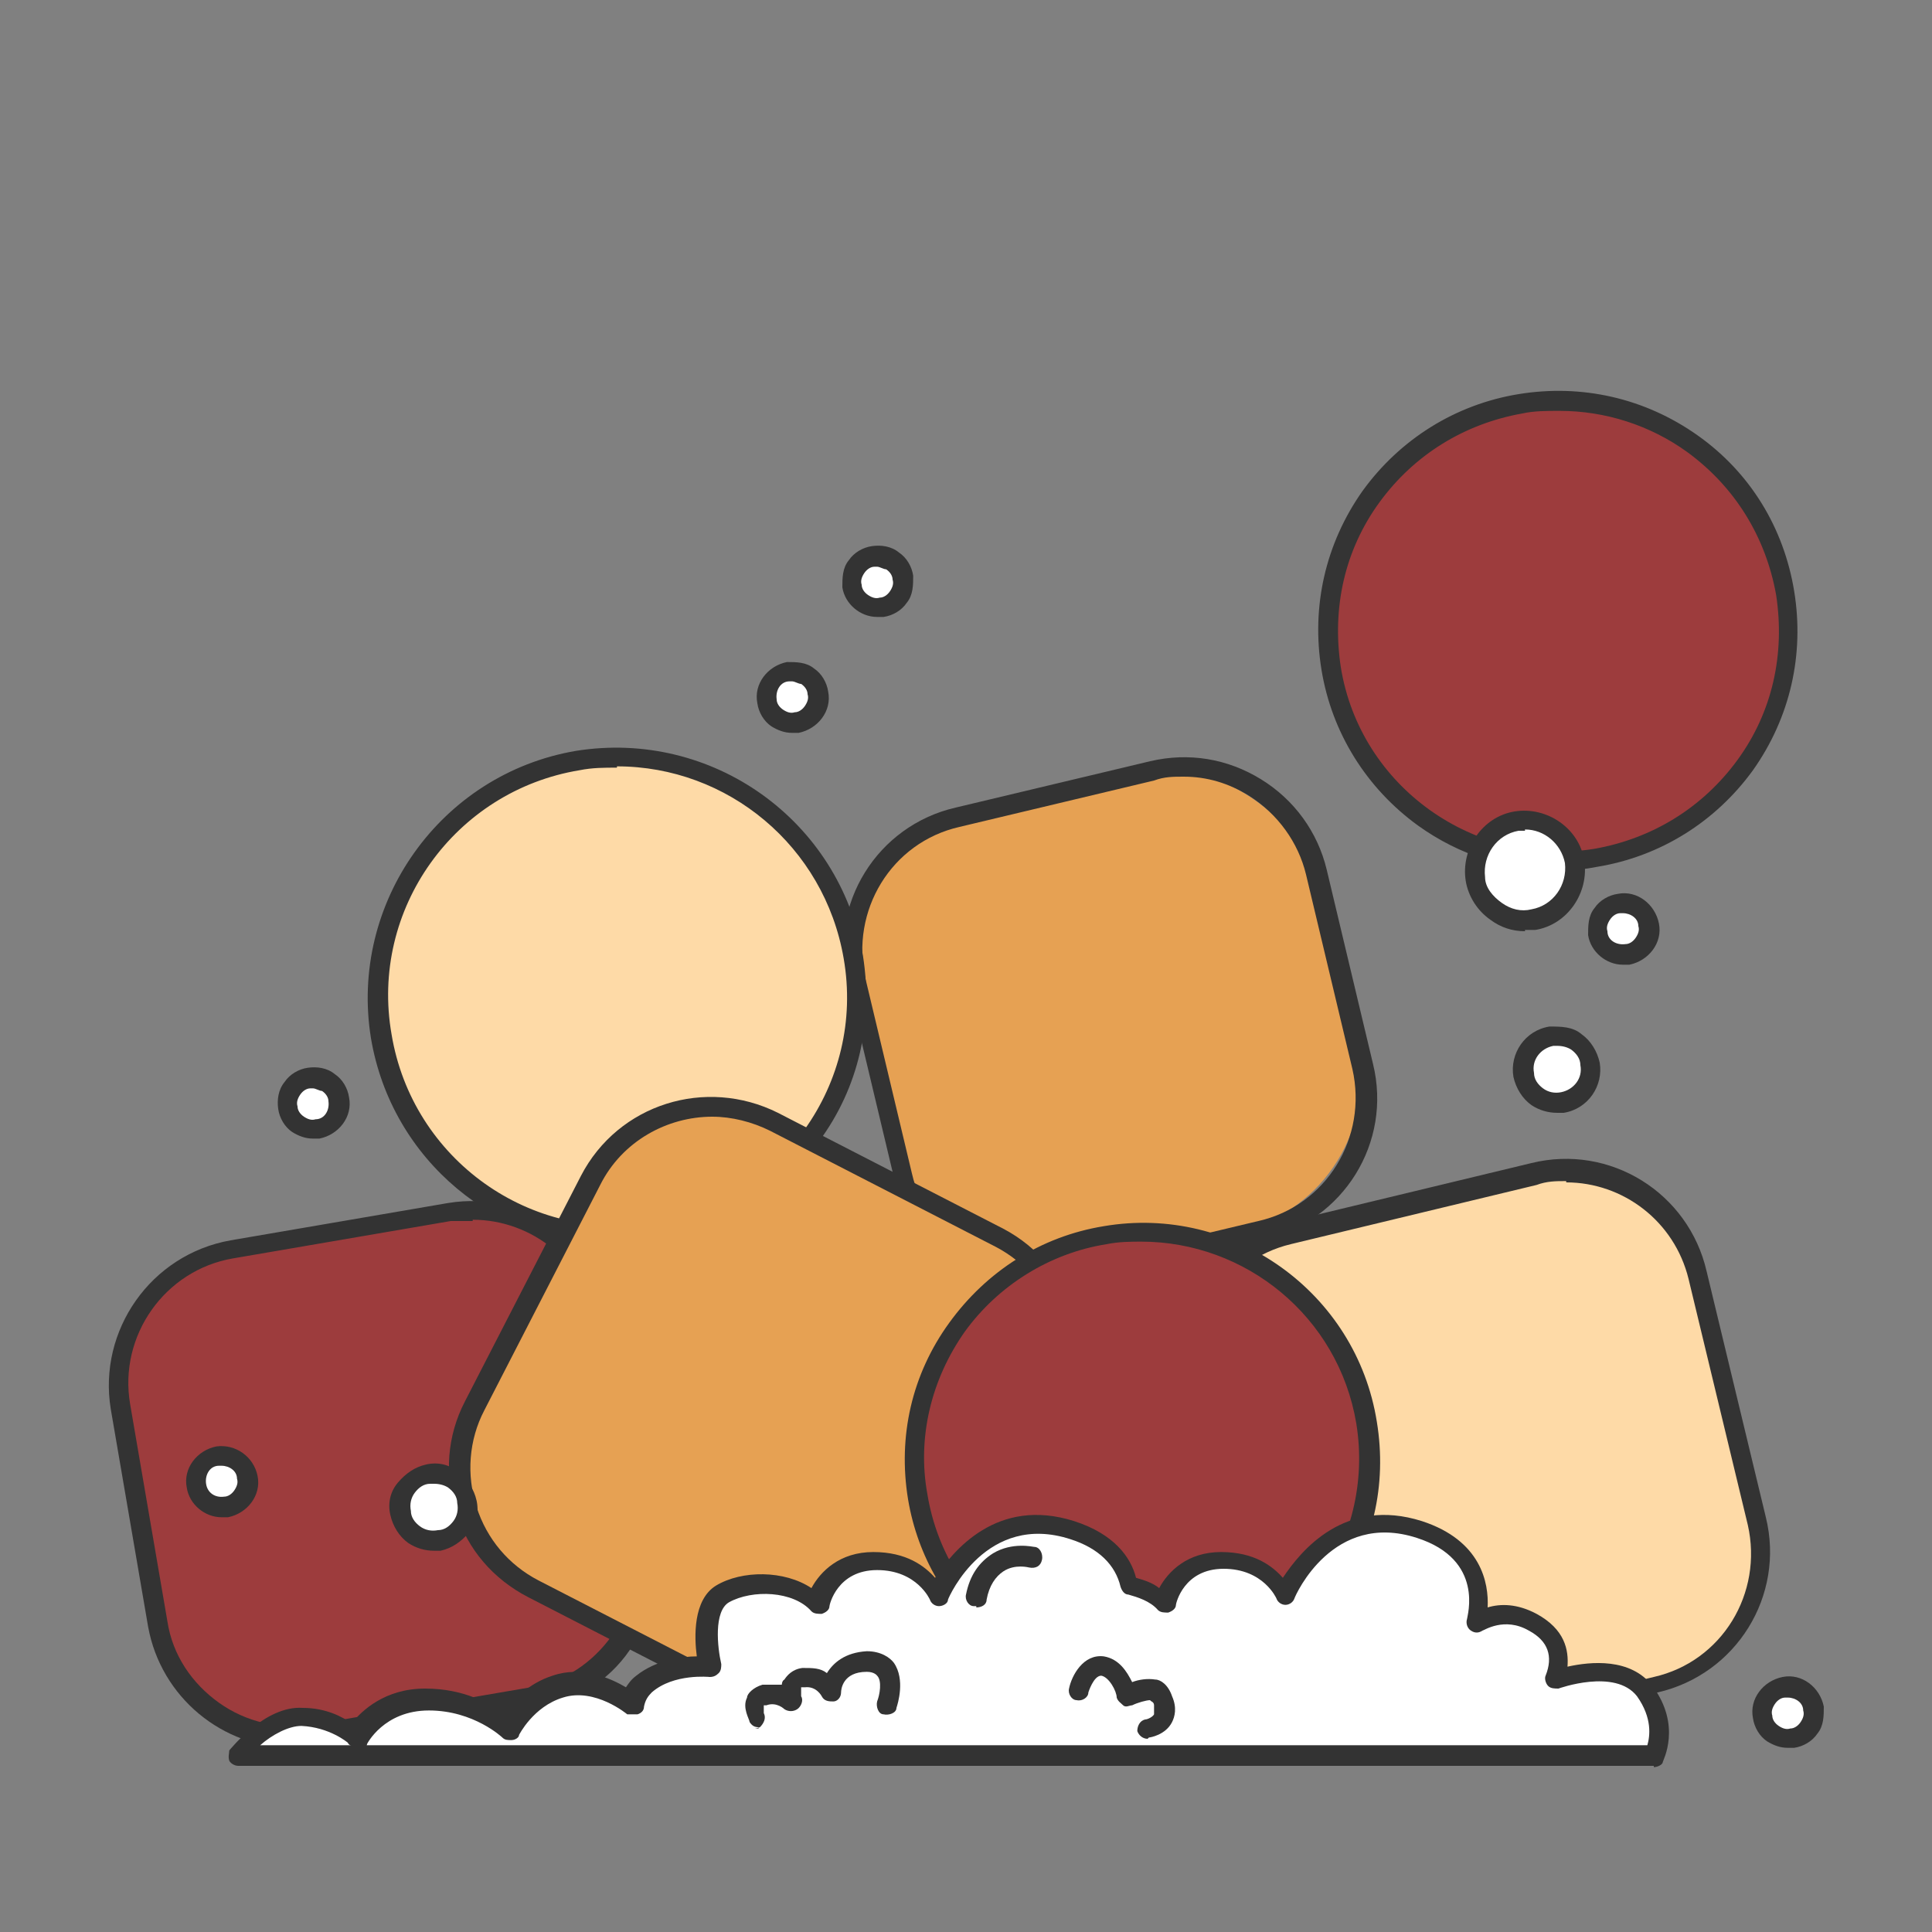 <svg viewBox="0 0 150 150" version="1.1" xmlns="http://www.w3.org/2000/svg" id="Calque_1">
  
  <rect x="0" y="0" width="150" height="150" fill="#808080" stroke="none"/>
  
  <defs>
    <style>
      .st0 {
        fill: #9d3c3d;
      }

      .st1 {
        fill: #fedaa7;
      }

      .st2 {
        fill: #fff;
      }

      .st3 {
        fill: #343434;
      }

      .st4 {
        fill: #e6a153;
      }

      .st5 {
        fill: #333;
      }
    </style>
  </defs>
  <g>
    <g>
      <rect transform="translate(-16 22.1) rotate(-13.4)" ry="12.2" rx="12.2" height="36.6" width="36.6" y="60.9" x="67.8" class="st4"></rect>
      <path d="M80.4,100.1c-5.1,0-9.8-3.5-11-8.7l-3.6-15.1c-1.5-6.1,2.3-12.2,8.4-13.6l15.1-3.6c3-.7,6-.2,8.6,1.4,2.6,1.6,4.4,4.1,5.1,7l3.6,15.1c1.5,6.1-2.3,12.2-8.4,13.6l-15.1,3.6c-.9.2-1.7.3-2.6.3h0ZM91.9,60.3c-.8,0-1.5,0-2.3.3l-15.1,3.6c-5.3,1.2-8.5,6.5-7.3,11.8l3.6,15.1c1.2,5.3,6.5,8.5,11.8,7.3l15.1-3.6c5.3-1.2,8.5-6.5,7.3-11.8l-3.6-15.1c-.6-2.5-2.2-4.7-4.4-6.1-1.6-1-3.3-1.5-5.1-1.5h0Z" class="st5"></path>
    </g>
    <g>
      <circle r="18.6" cy="77.4" cx="47.9" class="st1"></circle>
      <path d="M47.9,96.8c-9.3,0-17.5-6.7-19.1-16.2-1.7-10.5,5.4-20.5,15.9-22.3,10.6-1.7,20.5,5.4,22.3,15.9h0c.8,5.1-.3,10.2-3.4,14.4-3,4.2-7.5,7-12.6,7.8-1.1.2-2.1.3-3.2.3h.1ZM47.9,59.6c-1,0-1.9,0-2.9.2-9.7,1.6-16.3,10.8-14.6,20.5,1.6,9.7,10.8,16.3,20.5,14.6,9.7-1.6,16.3-10.8,14.6-20.5h0c-1.5-8.7-9-14.9-17.6-14.9h0Z" class="st5"></path>
    </g>
    <g>
      <rect transform="translate(-18.9 6.6) rotate(-9.7)" ry="10.6" rx="10.6" height="38.3" width="38.3" y="95.3" x="10.6" class="st0"></rect>
      <path d="M22.7,135.7c-5.4,0-10.2-3.9-11.2-9.4l-2.9-16.9c-1-6.1,3.1-12,9.3-13.1l16.9-2.9c6.1-1,12,3.1,13.1,9.3l2.9,16.9c.5,3-.2,6-1.9,8.5-1.7,2.5-4.4,4.1-7.3,4.6l-16.9,2.9c-.6.1-1.3.2-1.9.2h-.1ZM36.7,94.8h-1.7l-16.9,2.9c-5.3.9-8.9,6-8,11.3l2.9,16.9c.4,2.6,1.9,4.8,4,6.3s4.7,2.1,7.3,1.7l16.9-2.9c2.6-.4,4.8-1.9,6.3-4s2.1-4.7,1.7-7.3l-2.9-16.9c-.8-4.8-5-8.1-9.6-8.1h0Z" class="st5"></path>
    </g>
    <g>
      <rect transform="translate(-65.3 112.1) rotate(-62.7)" ry="9.8" rx="9.8" height="40.8" width="40.8" y="89.2" x="38.9" class="st4"></rect>
      <path d="M63.7,134.3c-1.7,0-3.5-.4-5.2-1.3l-17.5-9c-2.7-1.4-4.7-3.7-5.6-6.6-.9-2.9-.7-5.9.7-8.6l9-17.5c2.9-5.6,9.7-7.7,15.3-4.9l17.5,9c5.5,2.9,7.7,9.7,4.9,15.3l-9,17.5c-2,3.9-6,6.1-10.1,6.1h0ZM55.3,86.7c-3.5,0-7,1.9-8.7,5.3l-9,17.5c-1.2,2.3-1.4,5-.6,7.5s2.5,4.5,4.8,5.7l17.5,9c4.8,2.5,10.7.6,13.2-4.2l9-17.5c2.5-4.8.6-10.7-4.2-13.2l-17.5-9c-1.4-.7-3-1.1-4.5-1.1h0Z" class="st5"></path>
    </g>
    <g>
      <rect transform="translate(-23.1 29.6) rotate(-13.4)" ry="10.6" rx="10.6" height="40.8" width="40.8" y="92.7" x="93.9" class="st1"></rect>
      <path d="M107,136.4c-2.1,0-4.1-.6-5.9-1.7-2.6-1.6-4.4-4.1-5.1-7l-4.6-19.1c-.7-2.9-.2-6,1.4-8.6s4.1-4.4,7-5.1l19.1-4.6c6.1-1.5,12.2,2.3,13.6,8.4l4.6,19.1c1.5,6.1-2.3,12.2-8.4,13.6l-19.1,4.6c-.9.2-1.8.3-2.6.3h0ZM121.6,91.7c-.8,0-1.5,0-2.3.3l-19.1,4.6c-2.5.6-4.7,2.2-6.1,4.4-1.4,2.2-1.8,4.8-1.2,7.4l4.6,19.1c.6,2.5,2.2,4.7,4.4,6.1,2.2,1.4,4.8,1.8,7.4,1.2l19.1-4.6c5.3-1.2,8.5-6.5,7.3-11.8l-4.6-19.1c-1.1-4.5-5.1-7.5-9.5-7.5h0Z" class="st5"></path>
    </g>
    <g>
      <circle r="17.7" cy="113.3" cx="88.7" class="st0"></circle>
      <path d="M88.7,131.8c-8.8,0-16.7-6.4-18.2-15.4-.8-4.9.3-9.7,3.2-13.7s7.1-6.7,12-7.5c10-1.7,19.6,5.1,21.2,15.2.8,4.9-.3,9.7-3.2,13.7-2.9,4-7.1,6.7-12,7.5-1,.2-2,.3-3,.3h0ZM88.7,96.4c-.9,0-1.8,0-2.8.2-4.4.7-8.4,3.2-11,6.8-2.6,3.7-3.7,8.2-2.9,12.6,1.5,9.2,10.2,15.4,19.4,13.9s15.4-10.2,13.9-19.4c-1.4-8.3-8.6-14.1-16.7-14.1h.1Z" class="st5"></path>
    </g>
    <g>
      <path d="M127.6,131.3c-2-2.7-7-.8-7-.8.5-1.2.8-3.2-1.7-4.5-2.4-1.3-4.4,0-4.4,0,0,0,1.7-5.3-4.4-7.3-7.3-2.4-10.5,5.1-10.5,5.1,0,0-1.2-2.7-4.8-2.7s-4.5,3.4-4.5,3.4c-.7-.8-1.7-1.2-2.8-1.4-.4-1.5-1.5-3.3-4.5-4.3-7.3-2.4-10.5,5.1-10.5,5.1,0,0-1.2-2.7-4.8-2.7s-4.5,3.4-4.5,3.4c-1.7-1.9-5.3-2-7.3-.8s-1,5.6-1,5.6c0,0-3.1-.4-5.1,1.3-.5.4-.8,1-.9,1.5,0,0-2.8-2.4-5.8-1.4-2.6.8-3.9,3.3-3.9,3.3,0,0-2.3-2.3-6.3-2.3s-5.5,3-5.5,3c0,0-1.5-1.4-4.1-1.5s-5,3-5,3h109.9s1.3-2.3-.7-5h0Z" class="st2"></path>
      <path d="M128.4,137.1H18.5c-.3,0-.6-.2-.7-.4-.1-.3,0-.6,0-.8.1-.1,2.8-3.5,5.7-3.3,1.8,0,3.1.7,3.8,1.2.8-1,2.6-2.7,5.7-2.7s5,1.2,6.1,1.9c.6-.9,1.9-2.3,3.8-2.9,2.3-.8,4.5.2,5.7.9.2-.3.4-.6.8-.9,1.5-1.2,3.5-1.5,4.7-1.5-.2-1.5-.3-4.4,1.5-5.5,2-1.2,5.3-1.2,7.4.2.7-1.3,2.2-2.8,4.8-2.8s4,1.1,4.8,2c1.4-2.1,4.8-6.3,10.8-4.4,3.1,1,4.4,2.8,4.8,4.4.7.2,1.3.4,1.8.8.7-1.3,2.2-2.8,4.8-2.8s4,1.1,4.8,2c1.4-2.1,4.8-6.3,10.8-4.4,4.6,1.5,5.2,4.8,5.1,6.7,1-.3,2.3-.3,3.8.5,2.2,1.2,2.5,2.8,2.4,4.1,1.8-.4,4.9-.7,6.6,1.5h0c2.3,3.1.8,5.8.8,5.9,0,.2-.4.4-.7.4h0ZM27.8,135.5h100.1c.2-.7.4-2.1-.8-3.8h0c-1.7-2.2-6.1-.6-6.1-.6-.3,0-.6,0-.8-.2s-.3-.6-.2-.8c.6-1.5.2-2.7-1.3-3.5-1.9-1.1-3.5,0-3.6,0-.3.2-.6.2-.9,0s-.4-.6-.3-.9c0-.2,1.4-4.6-3.9-6.3-6.5-2.1-9.4,4.4-9.5,4.7s-.4.5-.7.5h0c-.3,0-.6-.2-.7-.5,0,0-1-2.3-4.1-2.3s-3.7,2.7-3.7,2.8c0,.3-.3.5-.6.6-.3,0-.6,0-.8-.2-.6-.7-1.6-1-2.3-1.2-.3,0-.5-.3-.6-.6-.4-1.7-1.7-3-3.9-3.7-6.5-2.1-9.4,4.4-9.5,4.7,0,.3-.4.5-.7.5h0c-.3,0-.6-.2-.7-.5,0,0-1-2.3-4.1-2.3s-3.7,2.7-3.7,2.8c0,.3-.3.5-.6.6-.3,0-.6,0-.8-.2-1.4-1.6-4.6-1.7-6.4-.7-1.2.7-.9,3.5-.6,4.8,0,.2,0,.5-.2.7s-.4.3-.7.3c0,0-2.8-.3-4.5,1.2-.3.3-.5.6-.6,1.1,0,.3-.2.5-.5.6h-.8s-2.5-2.1-5-1.3c-2.3.7-3.4,2.9-3.4,2.9,0,.2-.3.4-.6.4s-.5,0-.7-.2c0,0-2.2-2.1-5.7-2.1s-4.8,2.6-4.8,2.6c0,.2-.3.3-.5.4h0l-.2-.2h0ZM20.3,135.5h7c-.1,0-.2,0-.3-.2,0,0-1.4-1.2-3.6-1.3-1,0-2.3.7-3.2,1.5h.1Z" class="st5"></path>
    </g>
    <g>
      <circle r="2.6" cy="116.9" cx="33.7" class="st2"></circle>
      <path d="M33.7,120.4c-.7,0-1.4-.2-2-.6-.7-.5-1.2-1.3-1.4-2.2s0-1.8.6-2.5,1.3-1.2,2.2-1.4,1.8,0,2.5.6,1.2,1.3,1.4,2.2,0,1.8-.6,2.5-1.3,1.2-2.2,1.4h-.6,0ZM33.7,115.2h-.3c-.5,0-.9.3-1.2.7-.3.4-.4.9-.3,1.4,0,.5.3.9.7,1.2.4.3.9.4,1.4.3.5,0,.9-.3,1.2-.7.3-.4.4-.9.3-1.4,0-.5-.3-.9-.7-1.2-.3-.2-.7-.3-1.1-.3h0Z" class="st5"></path>
    </g>
    <g>
      <circle r="2.6" cy="83.1" cx="120.9" class="st2"></circle>
      <path d="M120.9,86.4c-.7,0-1.4-.2-2-.6-.7-.5-1.2-1.3-1.4-2.2-.3-1.8.9-3.6,2.8-3.9.9,0,1.8,0,2.5.6.7.5,1.2,1.3,1.4,2.2h0c.3,1.8-.9,3.6-2.8,3.9h-.6,0ZM120.9,81.2h-.3c-1,.2-1.7,1.1-1.5,2.1,0,.5.3.9.7,1.2.4.3.9.4,1.4.3,1-.2,1.7-1.1,1.5-2.1,0-.5-.3-.9-.7-1.2-.3-.2-.7-.3-1.1-.3h0Z" class="st5"></path>
    </g>
    <g>
      <circle r="2" cy="85.7" cx="24.3" class="st2"></circle>
      <path d="M24.3,88.4c-.6,0-1.1-.2-1.6-.5-.6-.4-1-1.1-1.1-1.8s0-1.5.5-2.1c.4-.6,1.1-1,1.8-1.1s1.5,0,2.1.5c.6.4,1,1.1,1.1,1.8h0c.3,1.5-.8,2.9-2.3,3.2h-.5ZM24.3,84.5h-.2c-.3,0-.6.2-.8.5-.2.3-.3.6-.2.9,0,.3.2.6.5.8.3.2.6.3.9.2.7,0,1.1-.7,1-1.4,0-.3-.2-.6-.5-.8-.2,0-.5-.2-.7-.2h0Z" class="st5"></path>
    </g>
    <g>
      <circle r="2" cy="72.1" cx="126" class="st2"></circle>
      <path d="M126,74.9c-1.3,0-2.5-1-2.7-2.3,0-.7,0-1.5.5-2.1.4-.6,1.1-1,1.8-1.1,1.5-.3,2.9.8,3.2,2.3h0c.3,1.5-.8,2.9-2.3,3.2h-.5ZM126,70.9h-.2c-.3,0-.6.2-.8.5s-.3.6-.2.9c0,.7.7,1.1,1.4,1,.3,0,.6-.2.8-.5s.3-.6.2-.9h0c0-.6-.6-1-1.2-1h0Z" class="st5"></path>
    </g>
    <g>
      <circle r="2" cy="45.2" cx="68.1" class="st2"></circle>
      <path d="M68.1,47.9c-1.3,0-2.5-1-2.7-2.3,0-.7,0-1.5.5-2.1.4-.6,1.1-1,1.8-1.1s1.5,0,2.1.5c.6.4,1,1.1,1.1,1.8h0c0,.7,0,1.5-.5,2.1-.4.6-1.1,1-1.8,1.1h-.5ZM68.1,44h-.2c-.3,0-.6.2-.8.5s-.3.6-.2.9c0,.3.2.6.5.8s.6.3.9.2c.3,0,.6-.2.8-.5s.3-.6.2-.9h0c0-.3-.2-.6-.5-.8-.2,0-.5-.2-.7-.2h0Z" class="st5"></path>
    </g>
    <g>
      <circle r="2" cy="54.1" cx="61.5" class="st2"></circle>
      <path d="M61.5,56.9c-.6,0-1.1-.2-1.6-.5-.6-.4-1-1.1-1.1-1.8-.3-1.5.8-2.9,2.3-3.2.7,0,1.5,0,2.1.5.6.4,1,1.1,1.1,1.8h0c.3,1.5-.8,2.9-2.3,3.2h-.5ZM61.5,52.9h-.2c-.7,0-1.1.7-1,1.4,0,.3.2.6.5.8s.6.3.9.2c.3,0,.6-.2.8-.5s.3-.6.2-.9h0c0-.3-.2-.6-.5-.8-.2,0-.5-.2-.7-.2h0Z" class="st5"></path>
    </g>
    <g>
      <circle r="2" cy="133" cx="138.8" class="st2"></circle>
      <path d="M138.8,135.7c-.6,0-1.1-.2-1.6-.5-.6-.4-1-1.1-1.1-1.8-.3-1.5.8-2.9,2.3-3.2s2.9.8,3.2,2.3h0c0,.7,0,1.5-.5,2.1-.4.6-1.1,1-1.8,1.1h-.5,0ZM138.8,131.8h-.2c-.3,0-.6.2-.8.5s-.3.6-.2.9c0,.3.2.6.5.8s.6.3.9.2c.3,0,.6-.2.8-.5s.3-.6.2-.9h0c0-.6-.6-1-1.2-1h0Z" class="st5"></path>
    </g>
    <g>
      <circle r="2" cy="115" cx="17.2" class="st2"></circle>
      <path d="M17.2,117.8c-1.3,0-2.5-1-2.7-2.3-.3-1.5.8-2.9,2.3-3.2,1.5-.2,2.9.8,3.2,2.3h0c.3,1.5-.8,2.9-2.3,3.2h-.5ZM17.2,113.8h-.2c-.7,0-1.1.7-1,1.4s.7,1.1,1.4,1c.3,0,.6-.2.8-.5.2-.3.3-.6.2-.9h0c0-.6-.6-1-1.2-1h0Z" class="st5"></path>
    </g>
    <path d="M89.1,135c-.4,0-.7-.3-.8-.6,0-.4.2-.8.6-.9.2,0,.6-.2.7-.4v-.7c0-.3-.3-.3-.3-.4-.3,0-1,.2-1.4.4-.2,0-.5.2-.7,0s-.4-.3-.5-.6c0-.5-.6-1.6-1.2-1.7-.6,0-1,1.3-1,1.3,0,.4-.5.7-.9.6-.4,0-.7-.5-.6-.9.2-1,1.1-2.7,2.7-2.5,1.2.2,1.8,1.2,2.2,2,.5-.2,1.2-.3,1.8-.2.4,0,1,.4,1.3,1.3.4.9.2,1.6,0,2-.5,1-1.7,1.2-1.8,1.2h0Z" class="st5"></path>
    <path d="M58.9,134.1c-.3,0-.5-.1-.7-.4,0-.2-.6-1.1-.2-1.9,0-.3.5-.8,1.2-1h1.5s0-.3.2-.4c.2-.3.6-.8,1.4-.9.8,0,1.4,0,1.9.4.5-.8,1.4-1.6,3.1-1.7,1.1,0,1.8.5,2.1.9.9,1.3.3,3.2.2,3.5,0,.4-.6.6-1,.5-.4,0-.6-.6-.5-1,.2-.5.4-1.6,0-2,0,0-.2-.3-.8-.3h0c-1.9,0-2,1.4-2,1.6,0,.4-.3.7-.6.7s-.7,0-.9-.4c0,0-.4-.8-1.3-.7h-.3v.7c.2.3,0,.8-.3,1s-.7.2-1,0c0,0-.6-.6-1.4-.3h-.2v.6c.2.4,0,.8-.3,1.1,0,0-.3.1-.4.1h.3Z" class="st5"></path>
    <path d="M75.8,124.7h-.2c-.4,0-.7-.5-.6-.9.3-1.5,1-2.5,2.1-3.2,1.5-.9,3.1-.5,3.2-.5.4,0,.7.5.6,1s-.5.7-1,.6c0,0-1.1-.3-2,.3-.6.4-1.1,1.1-1.3,2.2,0,.4-.4.6-.8.6h0Z" class="st5"></path>
  </g>
  <g>
    <circle r="17.8" cy="49" cx="120.9" class="st0"></circle>
    <path d="M120.9,67.6c-3.8,0-7.6-1.2-10.8-3.5-4-2.9-6.7-7.2-7.5-12.1-.8-4.9.3-9.8,3.2-13.9,2.9-4,7.2-6.7,12.1-7.5s9.8.3,13.9,3.2,6.7,7.2,7.5,12.1h0c.8,4.9-.3,9.8-3.2,13.9-2.9,4-7.2,6.7-12.1,7.5-1,.2-2.1.3-3.1.3h0ZM121,31.9c-.9,0-1.9,0-2.8.2-4.5.8-8.4,3.2-11.1,6.9s-3.7,8.2-3,12.8c1.5,9.3,10.4,15.6,19.7,14.1,4.5-.8,8.4-3.2,11.1-6.9,2.7-3.7,3.7-8.2,3-12.8h0c-.8-4.5-3.2-8.4-6.9-11.1-2.9-2.1-6.4-3.2-9.9-3.2h-.1Z" class="st3"></path>
  </g>
  <g>
    <circle r="3.9" cy="67.6" cx="118.4" class="st2"></circle>
    <path d="M118.4,72.3c-1,0-1.9-.3-2.7-.9-1-.7-1.7-1.8-1.9-3-.4-2.5,1.3-5,3.8-5.4s5,1.3,5.4,3.8h0c.4,2.5-1.3,5-3.8,5.4h-.8ZM118.4,64.5h-.5c-1.7.3-2.8,1.9-2.6,3.6,0,.8.6,1.5,1.3,2s1.5.7,2.3.5c1.7-.3,2.8-1.9,2.6-3.6-.3-1.5-1.6-2.6-3.1-2.6h0Z" class="st3"></path>
  </g>
</svg>